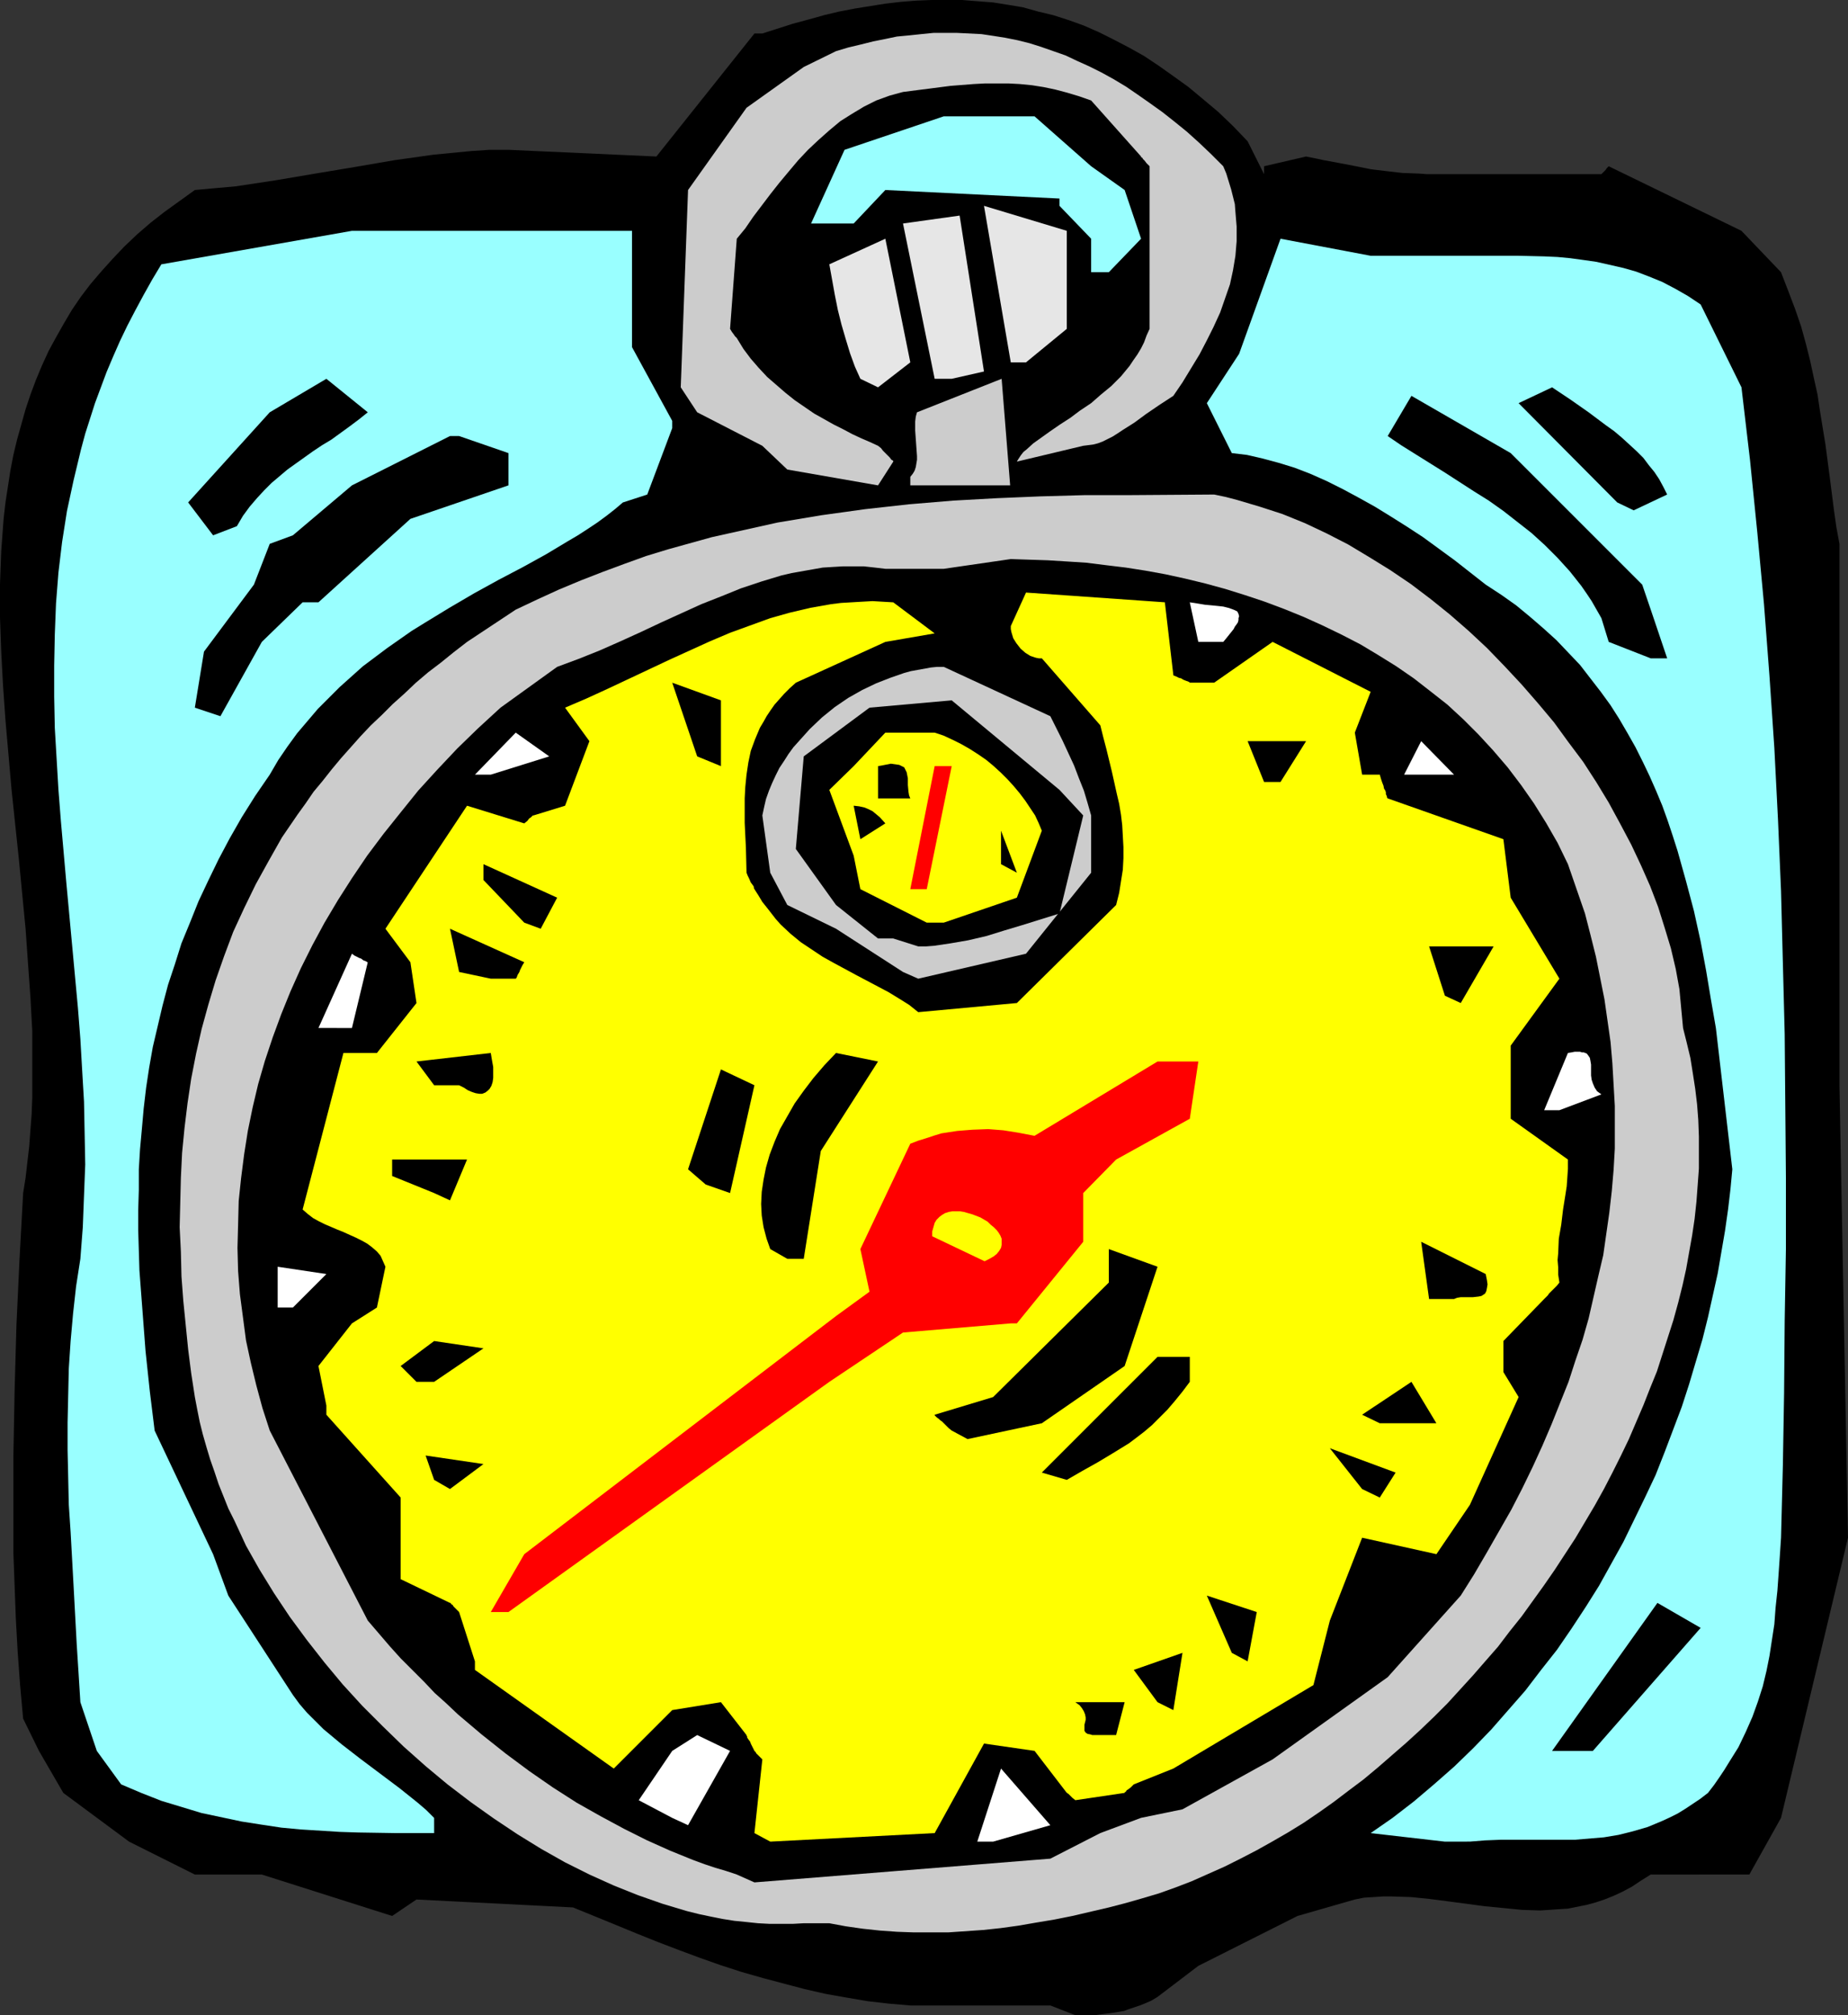 <?xml version="1.0" encoding="UTF-8" standalone="no"?>
<svg
   version="1.0"
   width="129.766mm"
   height="141.46mm"
   id="svg55"
   sodipodi:docname="Stop Watch - Analog 09.wmf"
   xmlns:inkscape="http://www.inkscape.org/namespaces/inkscape"
   xmlns:sodipodi="http://sodipodi.sourceforge.net/DTD/sodipodi-0.dtd"
   xmlns="http://www.w3.org/2000/svg"
   xmlns:svg="http://www.w3.org/2000/svg">
  <rect width="100%" height="100%" fill="#333333" stroke="none"/>
  <sodipodi:namedview
     id="namedview55"
     pagecolor="#ffffff"
     bordercolor="#000000"
     borderopacity="0.25"
     inkscape:showpageshadow="2"
     inkscape:pageopacity="0.0"
     inkscape:pagecheckerboard="0"
     inkscape:deskcolor="#d1d1d1"
     inkscape:document-units="mm" />
  <defs
     id="defs1">
    <pattern
       id="WMFhbasepattern"
       patternUnits="userSpaceOnUse"
       width="6"
       height="6"
       x="0"
       y="0" />
  </defs>
  <path
     style="fill:#000000;fill-opacity:1;fill-rule:evenodd;stroke:none"
     d="m 278.76,532.065 h -37.168 l -5.656,-0.485 -5.656,-0.646 -5.656,-0.969 -5.494,-0.969 -5.656,-1.293 -5.494,-1.454 -5.494,-1.454 -5.656,-1.616 -5.494,-1.777 -5.494,-1.939 -5.656,-2.1 -5.494,-2.1 -5.656,-2.262 -5.494,-2.262 -11.474,-4.686 -41.531,-2.1 -6.464,4.363 -34.582,-10.987 H 51.712 L 34.259,488.602 16.806,475.676 10.342,464.527 6.141,455.963 5.333,447.077 4.686,438.19 4.202,429.465 3.878,420.74 3.555,412.015 v -8.725 -17.127 l 0.323,-17.288 0.485,-17.288 0.808,-17.288 0.97,-17.773 0.646,-4.039 0.485,-4.201 0.485,-4.201 0.323,-4.363 0.323,-4.201 0.162,-4.363 v -8.725 -8.887 L 8.08,264.659 7.434,255.611 6.787,246.401 5.01,227.982 4.04,218.772 3.07,209.562 2.262,200.352 1.454,191.143 0.808,181.933 0.323,172.885 0,163.837 v -8.887 l 0.162,-4.363 0.162,-4.363 0.323,-4.363 0.323,-4.363 0.485,-4.201 0.646,-4.201 0.646,-4.201 0.808,-4.201 0.97,-4.039 1.131,-4.039 1.131,-4.039 1.293,-3.878 1.454,-3.878 1.616,-3.878 1.778,-3.878 1.939,-3.555 2.101,-3.716 2.101,-3.555 2.424,-3.555 2.586,-3.393 2.909,-3.393 2.909,-3.231 3.07,-3.231 3.394,-3.231 3.555,-3.07 3.717,-2.908 4.04,-2.908 4.04,-2.908 5.333,-0.485 5.494,-0.485 10.666,-1.616 10.504,-1.777 10.666,-1.777 10.342,-1.777 10.342,-1.454 5.01,-0.485 5.01,-0.485 4.848,-0.323 h 5.01 l 39.269,1.777 26.018,-32.638 v 0 h 2.101 l 4.04,-1.293 4.04,-1.293 4.202,-1.131 4.04,-1.131 4.04,-0.969 4.202,-0.808 4.04,-0.646 4.04,-0.646 4.202,-0.485 4.04,-0.323 L 247.248,0 h 4.04 4.04 l 4.04,0.323 4.202,0.323 4.04,0.646 3.878,0.646 4.04,1.131 4.04,0.969 4.04,1.293 4.04,1.454 4.04,1.777 3.878,1.939 4.04,2.1 4.04,2.262 3.878,2.585 3.878,2.747 4.04,2.908 3.878,3.231 4.04,3.393 3.878,3.716 3.878,4.039 4.363,8.725 v -2.1 l 11.15,-2.585 2.424,0.485 2.262,0.485 4.363,0.808 4.202,0.808 4.04,0.808 4.04,0.485 4.202,0.485 4.363,0.162 2.262,0.162 h 2.424 43.794 l 0.646,-0.646 0.485,-0.485 0.323,-0.485 0.323,-0.323 v 0 l 0.162,-0.162 v 0 l 35.229,17.127 10.504,10.987 1.939,5.009 1.778,4.686 1.616,4.686 1.293,4.686 1.131,4.524 0.97,4.524 0.97,4.363 0.646,4.363 1.454,8.887 1.131,8.563 1.131,8.887 0.646,4.524 0.808,4.363 v 106.801 36.839 l 2.262,120.05 -17.776,74.324 -8.403,15.026 H 438.097 l -2.586,1.616 -2.424,1.616 -2.424,1.293 -2.424,1.131 -2.424,0.969 -2.424,0.808 -2.424,0.646 -2.424,0.485 -2.424,0.485 -2.586,0.162 -2.262,0.162 -2.586,0.162 -4.848,-0.162 -4.848,-0.485 -5.01,-0.485 -9.696,-1.293 -5.01,-0.646 -4.848,-0.485 -5.01,-0.162 h -2.424 l -2.424,0.162 -2.586,0.162 -2.424,0.485 -15.19,4.363 -26.341,13.249 -10.827,8.24 -1.616,0.969 -1.454,0.646 -1.616,0.646 -1.454,0.485 -1.454,0.485 -1.293,0.485 -2.909,0.485 -2.424,0.323 -2.586,0.323 h -5.01 z"
     id="path1" />
  <path
     style="fill:#cccccc;fill-opacity:1;fill-rule:evenodd;stroke:none"
     d="m 213.312,510.253 -2.909,0.162 h -3.07 -3.07 l -3.07,-0.162 -3.07,-0.323 -3.232,-0.323 -3.07,-0.485 -3.232,-0.646 -3.07,-0.646 -3.232,-0.808 -3.232,-0.969 -3.232,-0.969 -3.232,-1.131 -3.232,-1.131 -6.464,-2.585 -6.464,-2.908 -6.464,-3.231 -6.302,-3.555 -6.302,-3.878 -6.302,-4.201 -6.141,-4.363 -6.141,-4.686 -5.818,-4.847 -5.818,-5.17 -5.494,-5.332 -5.494,-5.494 -5.171,-5.655 -4.848,-5.817 -4.686,-5.978 -4.525,-6.14 -4.202,-6.301 -3.878,-6.301 -3.555,-6.301 -3.07,-6.625 -1.616,-3.231 -1.293,-3.232 -1.293,-3.231 -1.131,-3.393 -1.131,-3.232 -0.97,-3.231 -0.97,-3.393 -0.808,-3.232 -0.646,-3.231 -0.646,-3.393 -0.97,-6.301 -0.808,-6.301 -0.646,-6.463 -0.646,-6.463 -0.485,-6.463 -0.162,-6.625 -0.323,-6.463 0.162,-6.625 0.162,-6.463 0.323,-6.625 0.646,-6.625 0.808,-6.625 0.97,-6.463 1.293,-6.625 1.454,-6.463 1.778,-6.463 1.939,-6.463 2.262,-6.463 2.424,-6.463 2.909,-6.301 3.07,-6.301 3.394,-6.14 3.555,-6.301 4.202,-6.14 2.101,-2.908 2.101,-3.07 2.424,-2.908 2.424,-3.07 2.424,-2.908 2.586,-2.908 2.586,-2.908 2.747,-2.908 2.909,-2.747 2.909,-2.908 3.07,-2.747 3.07,-2.908 3.232,-2.747 3.394,-2.585 3.394,-2.747 3.555,-2.747 12.928,-8.563 5.818,-2.747 5.656,-2.585 5.818,-2.424 5.818,-2.262 5.656,-2.1 5.818,-2.1 5.818,-1.777 5.818,-1.616 5.818,-1.616 5.818,-1.293 5.818,-1.293 5.818,-1.293 5.818,-0.969 5.818,-0.969 5.818,-0.808 5.818,-0.808 11.635,-1.293 11.635,-0.969 11.635,-0.646 11.635,-0.485 11.635,-0.323 h 11.474 l 22.947,-0.162 3.07,0.646 3.07,0.808 5.979,1.777 5.979,1.939 5.979,2.424 5.818,2.747 5.656,2.908 5.656,3.393 5.494,3.393 5.494,3.716 5.333,4.039 5.01,4.039 5.01,4.363 4.848,4.524 4.686,4.847 4.525,4.847 4.363,5.009 4.202,5.009 3.878,5.332 3.878,5.17 3.555,5.494 3.232,5.332 3.07,5.655 2.909,5.494 2.586,5.494 2.424,5.494 2.101,5.494 1.778,5.655 1.616,5.332 1.293,5.494 0.97,5.332 0.485,5.17 0.485,5.17 0.97,3.878 0.97,4.039 0.646,4.039 0.646,4.201 0.485,4.039 0.323,4.201 0.162,4.363 v 4.201 4.363 l -0.323,4.363 -0.323,4.363 -0.485,4.524 -0.646,4.363 -0.808,4.524 -0.808,4.524 -0.97,4.363 -1.131,4.524 -1.293,4.686 -1.454,4.524 -1.454,4.524 -1.454,4.524 -1.778,4.363 -1.778,4.524 -1.939,4.524 -1.939,4.524 -2.101,4.363 -2.262,4.524 -2.262,4.363 -2.424,4.363 -2.586,4.363 -2.586,4.363 -2.747,4.201 -2.747,4.201 -2.909,4.201 -2.909,4.039 -2.909,4.039 -3.232,4.039 -3.07,4.039 -3.394,3.878 -3.232,3.716 -3.394,3.716 -3.394,3.716 -3.555,3.555 -3.717,3.555 -3.717,3.393 -3.717,3.231 -3.717,3.231 -3.878,3.232 -3.878,2.908 -4.04,3.07 -3.878,2.747 -4.04,2.747 -4.202,2.585 -4.202,2.424 -4.04,2.262 -4.363,2.262 -4.202,2.1 -4.363,1.939 -4.363,1.939 -4.202,1.616 -4.525,1.616 -4.363,1.293 -4.525,1.293 -4.363,1.131 -4.848,1.131 -4.848,1.131 -4.848,0.969 -4.848,0.808 -4.686,0.808 -4.686,0.646 -4.525,0.485 -4.686,0.323 -4.686,0.323 h -4.525 -4.525 l -4.525,-0.162 -4.525,-0.323 -4.525,-0.485 -4.525,-0.646 -4.363,-0.808 z"
     id="path2" />
  <path
     style="fill:#000000;fill-opacity:1;fill-rule:evenodd;stroke:none"
     d="m 195.536,497.327 -2.909,-0.969 -2.747,-0.808 -2.909,-0.969 -3.07,-1.131 -5.979,-2.424 -6.141,-2.747 -6.141,-3.07 -6.302,-3.393 -6.302,-3.555 -6.302,-4.039 -6.302,-4.363 -6.302,-4.686 -6.302,-5.009 -6.302,-5.332 -3.07,-2.908 -3.07,-2.747 -2.909,-3.07 -3.07,-3.07 -3.07,-3.07 -2.909,-3.231 -2.909,-3.393 -2.909,-3.393 -26.018,-50.411 -1.939,-5.978 -1.616,-5.978 -1.454,-5.978 -1.293,-5.978 -0.808,-6.14 -0.808,-6.14 -0.485,-6.14 -0.162,-6.14 0.162,-6.14 0.162,-6.301 0.646,-6.14 0.808,-6.301 0.97,-6.14 1.293,-6.301 1.454,-6.14 1.778,-6.14 2.101,-6.301 2.262,-6.14 2.424,-5.978 2.747,-6.14 3.07,-6.14 3.232,-5.978 3.555,-5.978 3.717,-5.817 4.04,-5.978 4.363,-5.817 4.525,-5.655 4.686,-5.817 5.01,-5.494 5.333,-5.655 5.494,-5.332 5.979,-5.494 15.029,-10.825 5.656,-2.1 5.656,-2.262 5.494,-2.424 5.333,-2.424 5.494,-2.585 5.333,-2.424 5.333,-2.424 5.333,-2.1 5.171,-2.1 5.333,-1.777 5.333,-1.616 2.747,-0.646 2.747,-0.485 2.747,-0.485 2.747,-0.485 2.586,-0.162 2.747,-0.162 h 2.909 2.747 l 2.909,0.323 2.747,0.323 h 15.514 l 17.776,-2.585 4.848,0.162 5.01,0.162 5.171,0.323 5.01,0.323 5.171,0.646 5.333,0.646 5.171,0.808 5.333,0.969 5.171,1.131 5.333,1.293 5.333,1.454 5.171,1.616 5.333,1.777 5.171,1.939 5.171,2.1 5.01,2.262 5.01,2.424 5.01,2.585 4.848,2.908 4.686,2.908 4.686,3.231 4.363,3.393 4.525,3.555 4.202,3.878 4.04,4.039 3.878,4.201 3.878,4.524 3.555,4.686 3.394,4.847 3.232,5.17 3.07,5.332 2.747,5.655 4.525,13.088 1.454,5.655 1.454,5.817 1.131,5.655 1.131,5.655 0.808,5.655 0.808,5.655 0.485,5.655 0.323,5.655 0.323,5.655 v 5.655 5.655 l -0.323,5.655 -0.485,5.655 -0.646,5.655 -0.808,5.655 -0.808,5.655 -1.293,5.494 -1.293,5.655 -1.293,5.655 -1.616,5.655 -1.939,5.655 -1.778,5.494 -2.262,5.655 -2.262,5.655 -2.424,5.655 -2.586,5.655 -2.747,5.655 -2.909,5.655 -3.232,5.655 -3.232,5.655 -3.394,5.817 -3.555,5.655 -19.392,21.651 -30.542,21.813 -23.917,13.249 -10.989,2.262 -10.827,4.039 -13.251,6.786 -78.538,6.301 z"
     id="path3" />
  <path
     style="fill:#99ffff;fill-opacity:1;fill-rule:evenodd;stroke:none"
     d="m 383.476,488.602 -19.715,-2.262 5.818,-4.039 5.656,-4.363 5.333,-4.524 5.333,-4.686 5.01,-4.847 4.848,-5.009 4.525,-5.17 4.525,-5.17 4.202,-5.494 4.202,-5.332 3.878,-5.655 3.717,-5.655 3.555,-5.655 3.232,-5.817 3.232,-5.817 2.909,-5.978 2.909,-5.978 2.747,-5.817 2.424,-6.14 2.262,-5.978 2.262,-5.978 1.939,-5.978 1.778,-5.978 1.778,-5.978 1.454,-5.817 1.293,-5.817 1.293,-5.817 0.97,-5.655 0.97,-5.655 0.808,-5.655 0.646,-5.494 0.485,-5.17 -4.363,-37.485 -1.293,-7.432 -1.293,-7.756 -1.454,-7.756 -1.778,-8.079 -2.101,-7.917 -2.262,-8.079 -1.293,-4.039 -1.293,-3.878 -1.454,-4.039 -1.616,-3.878 -1.778,-4.039 -1.778,-3.716 -1.939,-3.878 -2.101,-3.716 -2.262,-3.878 -2.262,-3.555 -2.586,-3.555 -2.747,-3.555 -2.747,-3.555 -3.07,-3.231 -3.232,-3.393 -3.394,-3.07 -3.555,-3.07 -3.717,-3.07 -3.878,-2.747 -4.202,-2.747 -8.242,-6.463 -4.202,-3.07 -4.202,-3.07 -4.202,-2.747 -4.363,-2.747 -4.202,-2.585 -4.363,-2.424 -4.202,-2.262 -4.202,-2.1 -4.363,-1.939 -4.202,-1.616 -4.202,-1.293 -4.202,-1.131 -4.202,-0.969 -4.04,-0.485 -6.626,-13.249 8.565,-13.088 10.989,-30.538 23.917,4.524 h 32.643 6.626 l 6.787,0.162 3.555,0.162 3.394,0.323 3.555,0.485 3.394,0.485 3.555,0.808 3.555,0.808 3.394,0.969 3.394,1.293 3.555,1.454 3.394,1.777 3.394,1.939 3.394,2.262 10.827,21.974 2.262,19.227 1.939,19.227 1.778,19.066 1.454,19.066 1.293,19.066 0.97,19.066 0.808,18.904 0.485,19.066 0.485,18.904 0.162,19.066 0.162,19.066 v 18.904 l -0.323,19.066 -0.162,19.227 -0.323,19.066 -0.485,19.227 -0.323,4.847 -0.323,4.686 -0.323,4.524 -0.485,4.524 -0.323,4.363 -0.646,4.201 -0.646,4.201 -0.808,4.039 -0.97,4.039 -1.293,4.039 -1.454,4.039 -1.778,4.039 -1.939,4.039 -2.424,3.878 -1.293,2.1 -1.293,1.939 -1.454,2.1 -1.616,2.1 -2.101,1.616 -1.939,1.293 -1.939,1.293 -2.101,1.293 -1.939,0.969 -2.101,0.969 -1.939,0.808 -1.939,0.808 -3.878,1.131 -3.878,0.969 -3.878,0.646 -3.878,0.323 -3.878,0.323 h -3.878 -15.837 l -4.04,0.162 -4.04,0.323 z"
     id="path4" />
  <path
     style="fill:#99ffff;fill-opacity:1;fill-rule:evenodd;stroke:none"
     d="m 115.221,486.34 h -9.858 l -10.181,-0.162 -5.01,-0.162 -5.171,-0.323 -5.171,-0.323 -5.171,-0.485 -5.333,-0.808 -5.171,-0.808 -5.333,-1.131 -5.333,-1.131 -5.333,-1.616 -5.333,-1.616 -5.333,-2.1 -5.333,-2.262 -6.464,-8.887 -4.363,-12.926 -0.485,-7.756 -0.485,-7.594 -0.808,-15.026 -0.808,-14.703 -0.485,-7.271 -0.162,-7.271 -0.162,-7.271 v -7.271 l 0.162,-7.271 0.162,-7.109 0.485,-7.271 0.646,-7.271 0.808,-7.271 1.131,-7.271 0.646,-8.402 0.323,-8.402 0.323,-8.24 -0.162,-8.402 -0.162,-8.24 -0.485,-8.24 -0.485,-8.402 -0.646,-8.24 -3.07,-33.123 -1.454,-16.481 -0.646,-8.24 -0.485,-8.24 -0.485,-8.24 -0.162,-8.24 v -8.24 l 0.162,-8.24 0.323,-8.24 0.646,-8.24 0.97,-8.079 1.293,-8.24 1.778,-8.24 0.97,-4.039 0.97,-4.039 1.131,-4.201 1.293,-4.039 1.293,-4.039 3.07,-8.24 1.778,-4.201 1.778,-4.039 1.939,-4.039 2.101,-4.039 2.262,-4.201 2.262,-4.039 2.424,-4.039 50.581,-8.887 h 74.336 v 30.861 l 10.666,19.551 v 1.939 0 l -6.626,17.612 -6.464,2.1 -2.101,1.777 -2.262,1.777 -2.424,1.777 -2.424,1.616 -2.747,1.777 -2.747,1.616 -5.656,3.393 -6.141,3.393 -6.464,3.393 -6.464,3.555 -6.626,3.878 -6.626,4.039 -3.394,2.1 -6.464,4.524 -3.232,2.424 -3.232,2.424 -3.07,2.747 -3.07,2.747 -2.909,2.908 -2.909,2.908 -2.747,3.231 -2.747,3.232 -2.586,3.555 -2.424,3.555 -2.262,3.878 -3.878,5.655 -3.555,5.655 -3.232,5.655 -2.909,5.494 -2.747,5.655 -2.586,5.494 -2.262,5.655 -2.262,5.494 -1.778,5.655 -1.778,5.332 -1.454,5.494 -1.293,5.494 -1.293,5.494 -0.97,5.494 -0.808,5.332 -0.646,5.494 -0.485,5.494 -0.485,5.332 -0.323,5.332 v 5.494 l -0.162,5.332 v 5.332 l 0.323,10.664 0.808,10.664 0.808,10.664 1.131,10.664 1.293,10.502 15.514,32.8 4.04,10.987 17.13,26.337 1.778,2.424 1.939,2.262 2.101,2.1 2.262,2.262 4.848,4.039 5.01,3.878 10.342,7.756 2.424,1.939 2.424,1.939 2.262,1.939 2.101,2.1 z"
     id="path5" />
  <path
     style="fill:#ffff00;fill-opacity:1;fill-rule:evenodd;stroke:none"
     d="m 200.222,486.34 2.101,-19.551 -0.808,-0.808 -0.485,-0.485 -0.323,-0.323 -0.162,-0.323 -0.162,-0.162 -0.162,-0.162 -0.323,-0.646 -0.323,-0.646 -0.323,-0.646 -0.162,-0.485 -0.485,-0.646 -0.323,-0.485 v -0.323 l -0.162,-0.162 V 460.326 l -6.787,-8.725 -12.928,2.1 -15.514,15.511 -36.845,-26.175 v -2.262 l -4.202,-13.088 -0.808,-0.808 -0.646,-0.646 -0.323,-0.485 -0.323,-0.162 -0.162,-0.323 h -0.162 l -13.09,-6.301 v -21.651 L 86.618,375.338 v -2.424 l -2.101,-10.502 8.888,-11.31 6.626,-4.201 2.262,-10.825 -0.646,-1.454 -0.646,-1.454 -0.97,-1.131 -1.293,-1.131 -1.293,-0.969 -1.454,-0.808 -1.616,-0.808 -1.454,-0.646 -1.778,-0.808 -1.616,-0.646 -3.394,-1.454 -1.616,-0.808 -1.454,-0.808 -1.454,-1.131 -1.293,-1.131 10.827,-41.525 h 8.888 l 10.504,-13.249 -1.616,-10.825 -6.626,-8.887 21.654,-32.638 15.19,4.686 0.808,-0.646 0.485,-0.646 0.485,-0.323 0.323,-0.323 0.162,-0.162 h 0.162 l 8.403,-2.585 6.464,-17.127 -6.464,-8.887 5.656,-2.424 5.656,-2.585 10.989,-5.17 5.494,-2.585 5.333,-2.424 5.333,-2.424 5.333,-2.262 5.333,-1.939 5.333,-1.939 5.171,-1.454 5.494,-1.293 5.494,-0.969 2.586,-0.323 2.747,-0.162 2.747,-0.162 2.909,-0.162 2.747,0.162 2.747,0.162 10.989,8.24 -13.09,2.262 -23.755,10.825 -1.616,1.454 -1.454,1.454 -1.293,1.454 -1.293,1.454 -1.131,1.616 -0.97,1.454 -0.808,1.454 -0.97,1.616 -1.293,3.07 -1.131,3.07 -0.646,3.07 -0.485,3.231 -0.323,3.231 -0.162,3.07 v 3.231 3.231 l 0.162,3.393 0.162,3.231 0.162,6.625 0.323,0.808 0.323,0.646 0.485,1.131 0.485,0.646 0.323,0.485 v 0.323 l 0.162,0.323 v 0 l 1.131,1.777 0.97,1.616 1.293,1.616 1.131,1.454 1.131,1.454 1.293,1.454 2.586,2.424 2.747,2.262 2.909,1.939 2.909,1.939 2.909,1.616 5.979,3.231 5.818,3.07 2.747,1.454 2.909,1.777 2.586,1.616 2.424,1.939 v 0 l 26.179,-2.424 26.341,-26.014 0.808,-3.231 0.485,-3.07 0.485,-3.07 0.162,-3.07 v -2.908 l -0.162,-2.908 -0.162,-2.908 -0.323,-2.747 -0.485,-2.908 -0.646,-2.747 -1.293,-5.817 -1.454,-5.978 -0.808,-3.07 -0.808,-3.231 -15.514,-17.773 h -0.808 l -0.808,-0.162 -1.454,-0.485 -1.293,-0.808 -1.293,-1.131 -1.131,-1.454 -0.808,-1.293 -0.485,-1.616 -0.162,-0.808 v -0.808 l 4.04,-8.887 36.845,2.585 2.262,19.389 0.808,0.323 0.646,0.323 0.646,0.162 0.485,0.323 0.808,0.323 0.485,0.162 0.323,0.162 0.162,0.162 v 0 h 6.464 l 15.514,-10.825 26.018,13.249 -4.202,10.825 1.939,11.149 h 4.686 l 0.323,1.131 0.323,0.969 0.323,0.808 0.162,0.808 0.323,0.485 0.162,0.485 v 0.485 l 0.162,0.323 0.162,0.485 v 0.162 l 0.162,0.162 30.704,10.825 1.939,15.511 12.928,21.489 -12.928,17.773 v 19.389 l 15.19,10.825 v 2.424 l -0.162,2.424 -0.162,2.262 -0.323,2.1 -0.646,4.039 -0.485,4.039 -0.646,3.716 -0.162,3.878 -0.162,1.777 0.162,1.939 v 1.939 l 0.323,2.1 -0.646,0.808 -0.646,0.646 -0.646,0.646 -0.485,0.485 -0.323,0.323 -0.323,0.485 -0.485,0.485 -0.323,0.323 -0.162,0.162 v 0 l -10.827,11.149 v 8.24 l 4.04,6.625 -12.928,28.599 -8.888,13.088 -19.715,-4.363 -8.565,21.974 -4.363,17.127 -37.168,22.136 -10.504,4.201 -0.808,0.808 -0.646,0.485 -0.485,0.323 -0.162,0.323 -0.323,0.162 v 0.162 l -13.09,1.939 -0.808,-0.646 -0.485,-0.485 -0.323,-0.323 -0.323,-0.323 h -0.162 v -0.162 h -0.162 l -8.565,-11.149 -13.413,-1.939 -13.09,23.751 -43.632,2.262 z"
     id="path6" />
  <path
     style="fill:#ffffff;fill-opacity:1;fill-rule:evenodd;stroke:none"
     d="m 259.368,488.602 6.302,-19.389 13.09,15.026 -15.19,4.363 z"
     id="path7" />
  <path
     style="fill:#ffffff;fill-opacity:1;fill-rule:evenodd;stroke:none"
     d="m 178.406,482.3 -8.888,-4.686 8.888,-13.088 6.626,-4.201 8.726,4.201 -11.15,19.712 z"
     id="path8" />
  <path
     style="fill:#000000;fill-opacity:1;fill-rule:evenodd;stroke:none"
     d="m 411.918,464.527 27.957,-39.263 11.474,6.625 -28.603,32.638 h -6.626 z"
     id="path9" />
  <path
     style="fill:#000000;fill-opacity:1;fill-rule:evenodd;stroke:none"
     d="m 292.011,460.326 h -0.808 -0.646 -0.646 l -0.485,-0.162 -0.808,-0.162 -0.485,-0.323 -0.323,-0.485 v -0.485 -0.485 -0.646 l 0.323,-1.293 v -0.646 l -0.162,-0.808 -0.323,-0.808 -0.485,-0.808 -0.646,-0.808 -1.131,-0.808 h 13.09 l -2.262,8.725 z"
     id="path10" />
  <path
     style="fill:#000000;fill-opacity:1;fill-rule:evenodd;stroke:none"
     d="m 307.201,451.601 -6.302,-8.563 12.928,-4.524 -2.424,15.188 z"
     id="path11" />
  <path
     style="fill:#000000;fill-opacity:1;fill-rule:evenodd;stroke:none"
     d="m 326.916,438.513 -6.626,-15.188 13.251,4.363 -2.424,13.088 z"
     id="path12" />
  <path
     style="fill:#ff0000;fill-opacity:1;fill-rule:evenodd;stroke:none"
     d="m 130.249,427.688 8.888,-15.35 82.739,-63.176 8.888,-6.463 -2.424,-11.31 13.251,-27.952 2.101,-0.808 2.101,-0.646 1.939,-0.646 2.101,-0.646 2.101,-0.323 2.101,-0.323 4.04,-0.323 4.202,-0.162 4.04,0.323 4.04,0.646 4.202,0.808 32.643,-19.712 h 10.827 l -2.262,15.188 -19.554,10.825 -8.726,8.887 v 12.926 l -17.614,21.651 h -1.616 l -28.603,2.424 -19.554,13.088 -85.163,61.075 z"
     id="path13" />
  <path
     style="fill:#000000;fill-opacity:1;fill-rule:evenodd;stroke:none"
     d="m 361.499,395.05 -8.565,-10.825 17.453,6.463 -4.202,6.625 z"
     id="path14" />
  <path
     style="fill:#000000;fill-opacity:1;fill-rule:evenodd;stroke:none"
     d="m 115.221,392.626 -2.262,-6.463 15.352,2.262 -8.888,6.625 z"
     id="path15" />
  <path
     style="fill:#000000;fill-opacity:1;fill-rule:evenodd;stroke:none"
     d="m 276.497,390.687 30.704,-30.699 h 8.565 v 6.625 l -1.939,2.585 -2.101,2.585 -1.939,2.262 -2.101,2.1 -1.939,1.939 -2.101,1.777 -2.101,1.616 -1.939,1.454 -4.202,2.585 -4.04,2.424 -4.04,2.262 -4.202,2.424 z"
     id="path16" />
  <path
     style="fill:#000000;fill-opacity:1;fill-rule:evenodd;stroke:none"
     d="m 252.581,379.539 -0.808,-0.646 -0.646,-0.646 -0.646,-0.646 -0.485,-0.485 -0.485,-0.323 -0.323,-0.323 -0.646,-0.485 -0.323,-0.323 -0.162,-0.162 v -0.162 l 15.514,-4.686 30.704,-30.376 v -8.887 l 12.928,4.686 -8.726,26.337 -21.978,15.188 -19.715,4.201 z"
     id="path17" />
  <path
     style="fill:#000000;fill-opacity:1;fill-rule:evenodd;stroke:none"
     d="m 361.499,375.338 13.09,-8.725 6.626,10.987 h -15.029 z"
     id="path18" />
  <path
     style="fill:#000000;fill-opacity:1;fill-rule:evenodd;stroke:none"
     d="m 110.534,366.613 -4.202,-4.201 8.888,-6.625 13.09,1.939 -13.09,8.887 z"
     id="path19" />
  <path
     style="fill:#ffffff;fill-opacity:1;fill-rule:evenodd;stroke:none"
     d="m 73.69,346.901 v -10.825 l 12.928,1.939 -8.888,8.887 z"
     id="path20" />
  <path
     style="fill:#ffff00;fill-opacity:1;fill-rule:evenodd;stroke:none"
     d="m 247.409,328.158 v -1.454 l 0.323,-1.131 0.323,-1.131 0.485,-0.808 0.808,-0.808 0.646,-0.485 0.808,-0.485 0.97,-0.323 0.97,-0.162 h 0.97 1.131 l 0.97,0.162 2.262,0.646 2.101,0.808 1.939,1.131 0.808,0.808 0.808,0.646 0.808,0.808 0.485,0.646 0.485,0.808 0.323,0.808 v 0.808 0.808 l -0.162,0.808 -0.485,0.808 -0.646,0.808 -0.808,0.646 -1.131,0.646 -1.293,0.646 -13.898,-6.625 z"
     id="path21" />
  <path
     style="fill:#000000;fill-opacity:1;fill-rule:evenodd;stroke:none"
     d="m 379.275,344.639 -2.101,-15.188 17.13,8.563 0.162,0.808 0.162,0.808 0.162,1.131 -0.162,0.969 -0.162,0.808 -0.323,0.646 -0.485,0.323 -0.485,0.323 -0.808,0.162 -1.454,0.162 h -1.616 -1.616 l -0.97,0.162 -0.808,0.323 z"
     id="path22" />
  <path
     style="fill:#000000;fill-opacity:1;fill-rule:evenodd;stroke:none"
     d="m 204.424,331.389 -0.97,-2.747 -0.808,-3.07 -0.485,-3.07 -0.162,-3.07 0.162,-3.231 0.485,-3.231 0.646,-3.231 0.97,-3.393 1.293,-3.393 1.454,-3.393 1.939,-3.393 1.939,-3.393 2.424,-3.393 2.586,-3.393 2.909,-3.393 3.07,-3.232 11.15,2.262 -15.19,23.751 -4.525,28.599 h -4.363 z"
     id="path23" />
  <path
     style="fill:#000000;fill-opacity:1;fill-rule:evenodd;stroke:none"
     d="m 234.966,331.389 2.101,2.585 z"
     id="path24" />
  <path
     style="fill:#000000;fill-opacity:1;fill-rule:evenodd;stroke:none"
     d="m 115.221,316.525 -11.15,-4.524 v -4.363 h 19.877 l -4.525,10.825 z"
     id="path25" />
  <path
     style="fill:#000000;fill-opacity:1;fill-rule:evenodd;stroke:none"
     d="m 187.294,314.263 -4.686,-4.039 8.726,-26.498 8.888,4.201 -6.464,28.599 z"
     id="path26" />
  <path
     style="fill:#000000;fill-opacity:1;fill-rule:evenodd;stroke:none"
     d="m 237.067,316.525 2.586,1.939 z"
     id="path27" />
  <path
     style="fill:#ffffff;fill-opacity:1;fill-rule:evenodd;stroke:none"
     d="m 409.817,294.55 6.302,-15.188 0.97,-0.162 0.808,-0.162 h 0.808 0.646 l 0.485,0.162 h 0.485 l 0.808,0.323 0.485,0.646 0.323,0.485 0.162,0.808 0.162,0.969 v 1.939 0.969 l 0.162,1.131 0.323,0.969 0.485,1.131 0.646,0.969 1.131,0.808 -11.15,4.201 z"
     id="path28" />
  <path
     style="fill:#000000;fill-opacity:1;fill-rule:evenodd;stroke:none"
     d="m 115.221,287.926 -4.686,-6.301 19.715,-2.262 0.323,1.939 0.323,1.777 v 1.454 1.454 l -0.162,1.131 -0.323,0.969 -0.485,0.808 -0.485,0.485 -0.646,0.485 -0.808,0.323 h -0.808 l -0.97,-0.162 -0.97,-0.323 -1.131,-0.485 -0.97,-0.646 -1.293,-0.646 z"
     id="path29" />
  <path
     style="fill:#ffffff;fill-opacity:1;fill-rule:evenodd;stroke:none"
     d="m 84.517,272.738 8.888,-19.712 0.646,0.485 0.646,0.323 0.646,0.323 0.485,0.162 0.646,0.485 0.485,0.162 0.323,0.162 0.162,0.162 h 0.162 l -4.202,17.45 h -2.262 z"
     id="path30" />
  <path
     style="fill:#000000;fill-opacity:1;fill-rule:evenodd;stroke:none"
     d="m 383.476,264.174 -4.202,-13.088 h 17.13 l -8.726,15.026 z"
     id="path31" />
  <path
     style="fill:#000000;fill-opacity:1;fill-rule:evenodd;stroke:none"
     d="m 130.249,259.65 -8.403,-1.777 -2.424,-11.472 19.715,8.887 -0.485,0.808 -0.323,0.646 -0.323,0.646 -0.162,0.485 -0.485,0.808 -0.162,0.485 -0.162,0.323 -0.162,0.162 v 0 z"
     id="path32" />
  <path
     style="fill:#cccccc;fill-opacity:1;fill-rule:evenodd;stroke:none"
     d="m 239.653,257.873 -17.776,-11.472 -12.928,-6.301 -4.525,-8.563 -2.101,-15.188 0.485,-2.262 0.485,-2.1 0.808,-2.262 0.808,-1.939 0.97,-2.1 0.97,-1.939 1.293,-1.939 1.131,-1.777 1.293,-1.777 1.454,-1.616 1.454,-1.616 1.454,-1.616 3.232,-3.07 3.394,-2.747 3.555,-2.424 3.717,-2.1 3.717,-1.777 3.717,-1.454 3.717,-1.293 1.778,-0.485 1.778,-0.323 1.778,-0.323 1.778,-0.323 1.616,-0.162 h 1.778 l 28.28,13.088 3.232,6.463 3.07,6.625 1.293,3.393 1.293,3.231 0.97,3.231 0.97,3.393 v 15.188 l -17.291,21.489 -28.603,6.625 z"
     id="path33" />
  <path
     style="fill:#000000;fill-opacity:1;fill-rule:evenodd;stroke:none"
     d="m 237.067,248.986 h -4.04 l -11.15,-8.887 -10.666,-14.865 2.101,-24.559 17.453,-12.926 21.816,-1.939 28.603,23.751 6.302,6.786 -6.302,26.014 -9.858,3.07 -4.848,1.454 -4.686,1.454 -4.848,1.131 -4.686,0.808 -4.363,0.646 -2.101,0.162 h -2.101 z"
     id="path34" />
  <path
     style="fill:#000000;fill-opacity:1;fill-rule:evenodd;stroke:none"
     d="m 139.137,244.786 -10.827,-11.31 v -4.201 l 19.554,8.887 -4.363,8.24 z"
     id="path35" />
  <path
     style="fill:#ffff00;fill-opacity:1;fill-rule:evenodd;stroke:none"
     d="m 245.955,244.786 -17.614,-8.887 -1.778,-8.887 -6.464,-17.45 6.464,-6.301 8.403,-8.887 h 13.09 l 2.424,0.808 2.424,1.131 2.262,1.131 2.262,1.293 2.262,1.454 2.101,1.454 1.939,1.616 1.939,1.777 1.778,1.777 1.616,1.777 1.616,1.939 1.454,1.939 1.293,1.939 1.293,1.939 0.97,2.1 0.808,1.939 -6.626,17.773 -19.392,6.625 z"
     id="path36" />
  <path
     style="fill:#ff0000;fill-opacity:1;fill-rule:evenodd;stroke:none"
     d="m 241.592,235.899 6.464,-32.638 h 4.525 l -6.626,32.638 z"
     id="path37" />
  <path
     style="fill:#000000;fill-opacity:1;fill-rule:evenodd;stroke:none"
     d="m 265.67,229.274 v -8.887 l 4.202,11.149 z"
     id="path38" />
  <path
     style="fill:#000000;fill-opacity:1;fill-rule:evenodd;stroke:none"
     d="m 228.341,222.65 -1.778,-8.887 1.454,0.162 1.454,0.323 1.131,0.485 0.97,0.485 0.97,0.808 0.97,0.808 1.454,1.616 z"
     id="path39" />
  <path
     style="fill:#000000;fill-opacity:1;fill-rule:evenodd;stroke:none"
     d="m 233.027,211.824 v -8.563 l 0.97,-0.162 0.808,-0.162 0.808,-0.162 0.808,-0.162 1.131,0.162 1.131,0.162 0.646,0.323 0.646,0.323 0.323,0.646 0.323,0.646 0.162,0.808 0.162,0.808 v 1.777 l 0.162,1.777 0.162,0.969 0.323,0.808 z"
     id="path40" />
  <path
     style="fill:#000000;fill-opacity:1;fill-rule:evenodd;stroke:none"
     d="m 335.481,207.462 -4.363,-10.825 h 15.514 l -6.787,10.825 z"
     id="path41" />
  <path
     style="fill:#ffffff;fill-opacity:1;fill-rule:evenodd;stroke:none"
     d="m 126.048,205.523 10.827,-11.149 8.888,6.301 -15.514,4.847 z"
     id="path42" />
  <path
     style="fill:#ffffff;fill-opacity:1;fill-rule:evenodd;stroke:none"
     d="m 372.649,205.523 4.525,-8.887 8.726,8.887 h -8.726 z"
     id="path43" />
  <path
     style="fill:#000000;fill-opacity:1;fill-rule:evenodd;stroke:none"
     d="m 185.032,200.676 -6.626,-19.551 12.928,4.686 v 17.45 z"
     id="path44" />
  <path
     style="fill:#000000;fill-opacity:1;fill-rule:evenodd;stroke:none"
     d="m 51.712,187.75 2.424,-14.865 13.251,-17.773 4.202,-10.825 6.141,-2.262 15.675,-13.249 26.018,-13.088 h 2.424 l 13.09,4.524 v 8.563 l -26.018,8.887 -24.402,22.136 h -4.202 l -10.827,10.502 -10.989,19.712 z"
     id="path45" />
  <path
     style="fill:#000000;fill-opacity:1;fill-rule:evenodd;stroke:none"
     d="m 438.097,174.662 -11.15,-4.363 -1.939,-6.301 -1.293,-2.262 -1.293,-2.262 -1.293,-1.939 -1.454,-2.1 -3.07,-3.878 -3.232,-3.555 -3.394,-3.393 -3.555,-3.231 -3.717,-2.908 -3.717,-2.908 -3.878,-2.747 -3.878,-2.424 -7.757,-5.009 -7.757,-4.847 -3.878,-2.424 -3.555,-2.424 6.302,-10.664 26.341,15.188 34.906,34.9 2.262,6.625 4.363,12.926 z"
     id="path46" />
  <path
     style="fill:#ffffff;fill-opacity:1;fill-rule:evenodd;stroke:none"
     d="m 318.028,170.3 -2.262,-10.502 2.101,0.323 1.939,0.323 1.778,0.162 1.616,0.162 1.454,0.162 1.293,0.323 0.97,0.323 0.808,0.323 0.646,0.323 0.323,0.646 0.162,0.646 -0.162,0.485 v 0.485 l -0.162,0.646 -0.323,0.485 -0.485,0.646 -0.323,0.646 -0.646,0.808 -0.646,0.808 -0.646,0.808 -0.808,0.969 z"
     id="path47" />
  <path
     style="fill:#000000;fill-opacity:1;fill-rule:evenodd;stroke:none"
     d="m 56.56,142.024 -6.626,-8.725 21.654,-23.913 15.029,-8.887 10.989,8.887 -2.424,1.939 -2.586,1.939 -4.686,3.393 -2.424,1.454 -2.424,1.616 -4.525,3.231 -2.262,1.616 -2.101,1.777 -2.101,1.777 -1.939,1.939 -1.939,2.1 -1.939,2.262 -1.778,2.424 -1.616,2.747 z"
     id="path48" />
  <path
     style="fill:#000000;fill-opacity:1;fill-rule:evenodd;stroke:none"
     d="m 429.209,133.299 -26.179,-26.337 8.888,-4.201 4.848,3.231 4.848,3.393 4.525,3.393 2.262,1.616 2.101,1.777 1.939,1.777 1.939,1.777 1.778,1.777 1.454,1.939 1.454,1.777 1.293,1.939 1.131,2.1 0.97,1.939 -8.888,4.201 z"
     id="path49" />
  <path
     style="fill:#cccccc;fill-opacity:1;fill-rule:evenodd;stroke:none"
     d="m 233.027,128.775 -24.078,-4.201 -6.626,-6.301 -17.291,-8.887 -4.363,-6.625 1.939,-52.35 15.514,-21.813 15.19,-10.825 8.565,-4.201 3.232,-0.969 3.394,-0.808 3.232,-0.808 3.232,-0.646 3.07,-0.646 3.394,-0.323 3.07,-0.323 3.232,-0.323 h 3.232 3.07 l 3.232,0.162 3.232,0.162 3.232,0.485 3.07,0.485 3.232,0.646 3.232,0.808 3.07,0.969 3.232,1.131 3.232,1.131 3.07,1.454 3.232,1.454 3.232,1.616 3.232,1.777 3.232,1.939 3.07,2.1 3.232,2.262 3.394,2.424 3.07,2.424 3.394,2.747 3.232,2.908 3.232,3.07 3.232,3.231 0.808,1.939 0.646,2.1 0.646,2.1 0.485,1.939 0.485,1.939 0.162,2.1 0.323,3.878 v 3.878 l -0.323,3.878 -0.646,3.878 -0.808,3.716 -1.293,3.716 -1.293,3.716 -1.778,3.878 -1.778,3.555 -1.939,3.716 -2.262,3.716 -2.262,3.716 -2.424,3.555 -3.717,2.424 -3.555,2.424 -3.07,2.262 -3.07,1.939 -1.454,0.969 -1.293,0.808 -1.293,0.646 -1.293,0.646 -1.293,0.485 -1.293,0.323 -1.293,0.162 -1.293,0.162 -17.614,4.201 0.485,-0.808 0.646,-0.969 0.646,-0.808 0.808,-0.646 1.778,-1.616 2.262,-1.616 2.262,-1.616 2.586,-1.777 2.747,-1.777 2.586,-1.939 2.909,-1.939 2.586,-2.262 2.747,-2.262 2.586,-2.585 2.262,-2.747 0.97,-1.454 1.131,-1.616 0.97,-1.616 0.808,-1.616 0.646,-1.777 0.808,-1.777 V 44.11 l -0.808,-0.808 -0.485,-0.646 -0.485,-0.485 -0.162,-0.323 -0.323,-0.162 v -0.162 l -13.251,-14.865 -3.232,-1.131 -3.232,-0.969 -3.07,-0.808 -3.07,-0.646 -3.07,-0.485 -3.232,-0.323 -3.07,-0.162 h -3.07 -3.07 l -3.07,0.162 -6.141,0.485 -6.302,0.808 -6.302,0.808 -1.778,0.485 -1.778,0.485 -1.778,0.646 -1.778,0.646 -3.232,1.616 -3.232,1.939 -3.07,1.939 -2.909,2.424 -2.909,2.585 -2.747,2.585 -2.586,2.747 -2.586,3.07 -2.424,2.908 -2.424,3.07 -4.525,5.978 -2.101,3.07 -2.262,2.747 -1.778,23.913 0.485,0.808 0.485,0.646 0.323,0.485 0.323,0.323 0.162,0.162 v 0 0 l 1.778,2.908 1.939,2.585 2.101,2.424 2.262,2.424 2.424,2.1 2.424,2.1 2.424,1.939 2.586,1.777 2.586,1.777 2.586,1.454 2.586,1.454 2.586,1.293 2.424,1.293 2.424,1.131 2.262,0.969 2.101,0.969 0.808,0.646 0.485,0.646 0.646,0.646 0.485,0.485 0.323,0.323 0.323,0.323 0.485,0.646 0.323,0.162 0.162,0.162 v 0.162 z"
     id="path50" />
  <path
     style="fill:#cccccc;fill-opacity:1;fill-rule:evenodd;stroke:none"
     d="m 241.592,126.513 0.646,-0.808 0.485,-0.808 0.323,-0.969 0.162,-0.969 0.162,-0.969 v -0.969 l -0.162,-2.262 -0.162,-2.262 -0.162,-2.262 v -2.424 l 0.162,-1.293 0.323,-1.131 22.462,-8.887 2.262,28.276 h -26.502 z"
     id="path51" />
  <path
     style="fill:#e6e6e6;fill-opacity:1;fill-rule:evenodd;stroke:none"
     d="m 228.341,100.499 -1.454,-3.231 -1.293,-3.555 -1.131,-3.716 -1.131,-3.878 -0.97,-3.878 -0.808,-4.039 -1.454,-8.079 14.867,-6.786 6.626,32.8 -8.565,6.625 z"
     id="path52" />
  <path
     style="fill:#e6e6e6;fill-opacity:1;fill-rule:evenodd;stroke:none"
     d="m 248.056,100.499 -8.403,-41.202 15.029,-2.1 6.464,41.363 -8.565,1.939 z"
     id="path53" />
  <path
     style="fill:#e6e6e6;fill-opacity:1;fill-rule:evenodd;stroke:none"
     d="m 268.256,96.137 -7.11,-41.525 21.978,6.625 v 2.1 23.913 l -10.827,8.887 z"
     id="path54" />
  <path
     style="fill:#99ffff;fill-opacity:1;fill-rule:evenodd;stroke:none"
     d="m 289.587,72.224 v -8.887 l -8.403,-8.725 v -1.939 l -46.218,-2.262 -8.403,8.887 h -11.312 l 8.888,-19.551 26.341,-8.887 h 24.078 l 15.029,13.249 8.888,6.301 4.363,12.926 -8.565,8.887 z"
     id="path55" />
</svg>
